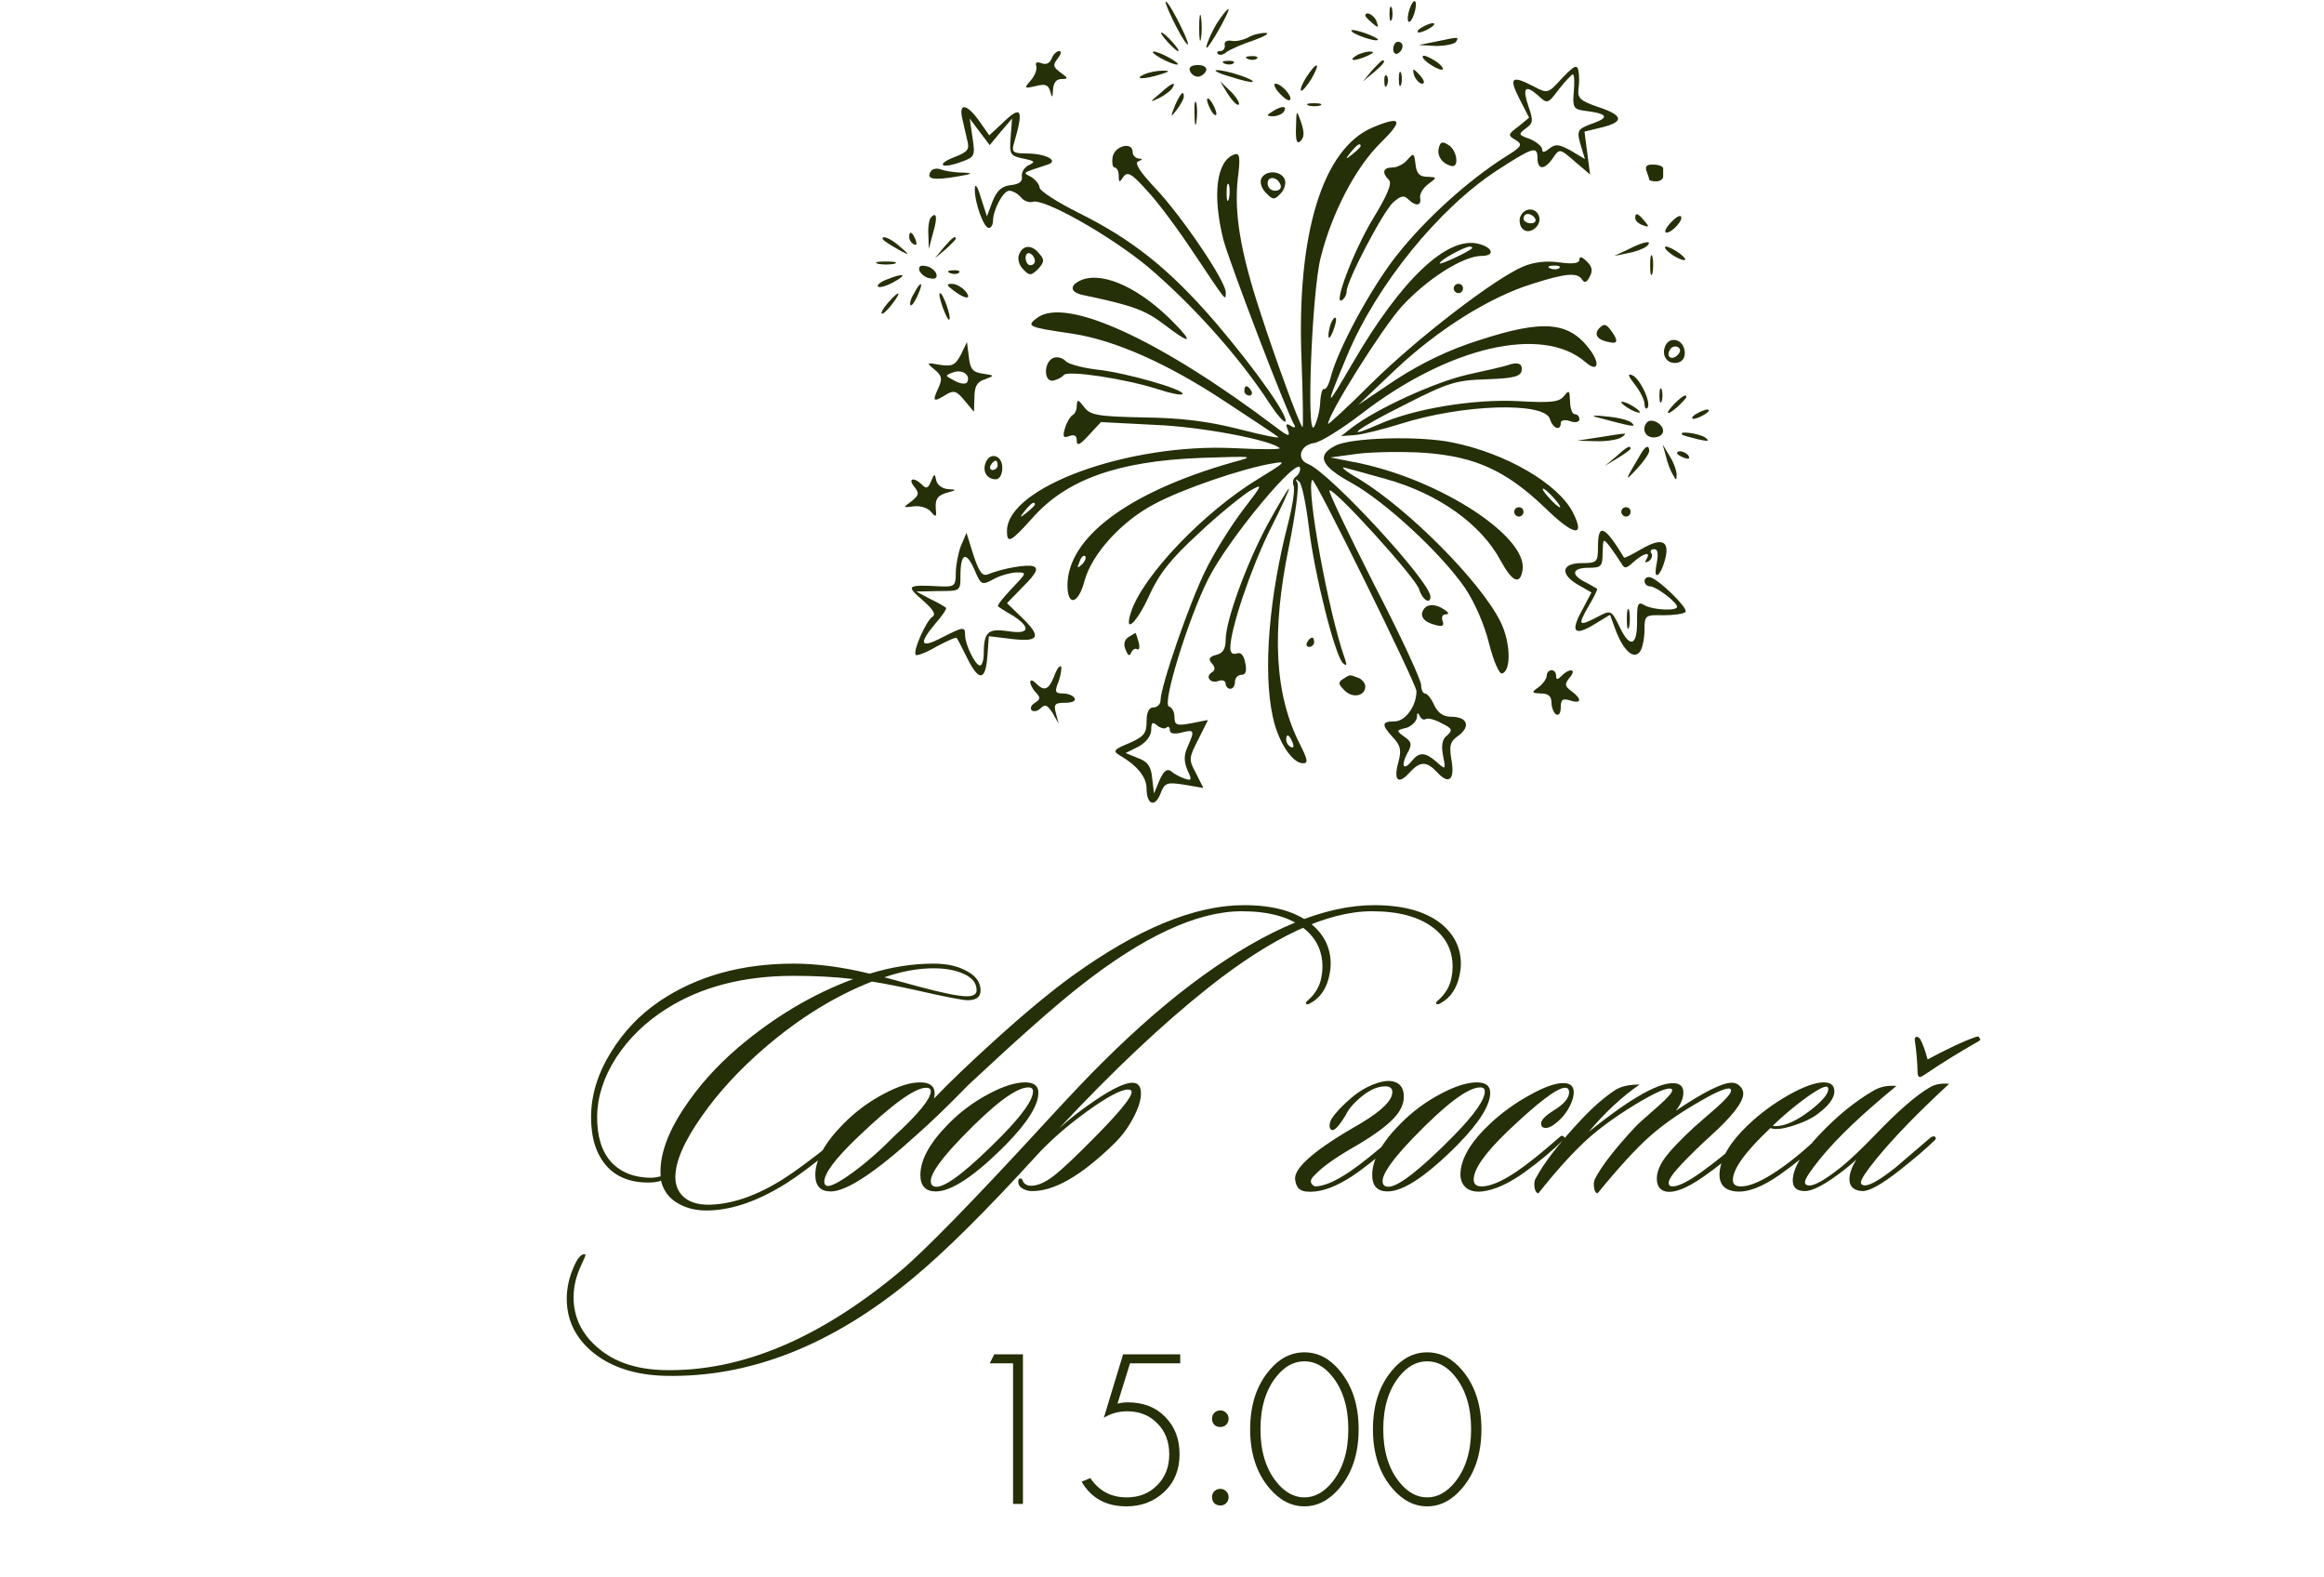 <?xml version="1.0" encoding="UTF-8"?> <svg xmlns="http://www.w3.org/2000/svg" width="317" height="215" viewBox="0 0 317 215" fill="none"><path d="M133.751 135.078C133.751 135.958 133.163 136.399 131.989 136.399C131.305 136.399 128.956 135.942 124.945 135.029C122.597 134.507 120.591 134.116 118.928 133.855C113.872 135.844 109.013 138.845 104.349 142.856C100.892 145.824 98.022 148.939 95.739 152.2C93.326 155.625 92.119 158.397 92.119 160.517C92.119 161.658 92.51 162.571 93.293 163.256C94.109 163.974 95.299 164.316 96.864 164.283C99.995 164.186 103.355 162.995 106.942 160.712C108.475 159.734 110.595 158.168 113.302 156.016C113.758 155.657 114.036 155.527 114.133 155.625C114.329 155.82 114.182 156.13 113.693 156.554C111.019 158.739 108.883 160.337 107.285 161.348C103.501 163.729 99.995 164.968 96.767 165.066C95.103 165.131 93.668 164.805 92.462 164.088C91.255 163.403 90.488 162.376 90.162 161.006C89.836 161.136 89.396 161.218 88.841 161.25C86.232 161.348 84.21 160.614 82.775 159.049C81.34 157.451 80.623 155.217 80.623 152.347C80.623 149.346 81.536 146.379 83.362 143.443C85.091 140.639 87.309 138.323 90.016 136.497C95.071 133.105 101.153 131.409 108.263 131.409C111.426 131.409 114.884 131.865 118.634 132.779C121.569 131.865 124.472 131.409 127.342 131.409C129.168 131.409 130.685 131.751 131.892 132.436C133.131 133.088 133.751 133.969 133.751 135.078ZM133.212 135.029C133.212 134.083 132.642 133.349 131.5 132.828C130.391 132.306 129.005 132.045 127.342 132.045C125.222 132.045 122.988 132.452 120.64 133.268C121.683 133.561 123.184 133.969 125.141 134.491C128.5 135.404 130.75 135.861 131.892 135.861C132.772 135.861 133.212 135.583 133.212 135.029ZM116.384 133.512C113.938 133.219 111.231 133.072 108.263 133.072C101.414 133.072 95.625 134.572 90.896 137.573C88.059 139.367 85.776 141.584 84.047 144.226C82.351 146.868 81.487 149.542 81.454 152.249C81.422 154.923 82.058 156.994 83.362 158.462C84.7 159.897 86.542 160.614 88.89 160.614C89.119 160.614 89.526 160.549 90.113 160.419C89.918 157.712 90.978 154.613 93.293 151.124C95.25 148.156 97.712 145.4 100.68 142.856C105.605 138.682 110.839 135.567 116.384 133.512ZM127.404 149.803C129.459 147.65 132.214 145.009 135.671 141.878C139.813 138.127 143.352 135.192 146.287 133.072C155.191 126.647 162.985 123.435 169.671 123.435C173.617 123.435 176.651 124.266 178.77 125.93C180.597 127.397 181.51 129.24 181.51 131.458C181.51 131.914 181.461 132.371 181.363 132.828C181.004 134.752 180.108 136.089 178.673 136.839C178.379 137.002 178.2 137.002 178.134 136.839C178.102 136.741 178.2 136.594 178.428 136.399C179.439 135.486 180.042 134.442 180.238 133.268C180.336 132.779 180.385 132.306 180.385 131.849C180.385 129.631 179.504 127.854 177.743 126.517C175.786 125.017 172.998 124.266 169.378 124.266C163.279 124.266 155.859 127.723 147.119 134.638C143.694 137.345 138.705 141.764 132.149 147.895C129.312 150.798 126.964 153.064 125.105 154.695C119.397 159.881 115.467 162.473 113.315 162.473C111.912 162.473 111.211 161.723 111.211 160.223C111.211 158.168 112.483 155.853 115.027 153.276C116.658 151.613 118.5 150.243 120.555 149.167C122.512 148.123 124.159 147.602 125.496 147.602C127.094 147.602 127.73 148.335 127.404 149.803ZM126.328 148.335C124.795 148.335 121.664 150.602 116.935 155.135C113.934 158.005 112.434 160.011 112.434 161.153C112.434 161.413 112.532 161.593 112.728 161.691C113.184 161.886 114.342 161.316 116.201 159.978C118.093 158.609 120.049 156.896 122.072 154.842C125.3 151.874 126.931 149.868 126.964 148.825C126.964 148.498 126.752 148.335 126.328 148.335ZM141.638 149.02C141.638 150.716 140.171 153.064 137.235 156.065C132.996 160.337 129.799 162.473 127.647 162.473C126.245 162.473 125.543 161.723 125.543 160.223C125.543 158.168 126.815 155.853 129.359 153.276C130.99 151.613 132.833 150.243 134.887 149.167C136.844 148.123 138.491 147.602 139.828 147.602C141.035 147.602 141.638 148.074 141.638 149.02ZM140.268 148.286C138.605 148.286 135.572 150.569 131.169 155.135C128.364 158.038 126.962 160.011 126.962 161.055C126.962 161.577 127.223 161.837 127.745 161.837C129.115 161.837 132.099 159.506 136.697 154.842C139.502 151.972 140.904 149.966 140.904 148.825C140.904 148.466 140.692 148.286 140.268 148.286ZM199.12 132.828C198.761 134.752 197.864 136.089 196.429 136.839C196.136 137.002 195.956 137.002 195.891 136.839C195.859 136.741 195.956 136.594 196.185 136.399C197.196 135.486 197.799 134.442 197.995 133.268C198.093 132.779 198.141 132.306 198.141 131.849C198.141 129.631 197.261 127.854 195.5 126.517C193.543 125.017 190.754 124.266 187.134 124.266C181.036 124.266 173.616 127.723 164.875 134.638C158.581 139.627 151.765 146.052 144.427 153.912C145.764 152.673 147.395 151.401 149.319 150.096C151.732 148.466 153.444 147.65 154.455 147.65C155.238 147.65 155.629 148.14 155.629 149.118C155.629 150.031 155.271 151.156 154.553 152.494C153.868 153.798 153.004 154.956 151.96 155.967C147.492 160.337 143.742 162.49 140.709 162.424C140.22 162.424 139.763 162.278 139.339 161.984C139.078 161.821 138.931 161.577 138.899 161.25C138.866 160.924 138.948 160.745 139.143 160.712C139.339 160.68 139.469 160.81 139.535 161.104C139.73 161.462 140.04 161.658 140.464 161.691C141.377 161.756 142.437 161.332 143.644 160.419C144.883 159.473 146.922 157.549 149.759 154.646C152.825 151.515 154.358 149.607 154.358 148.922C154.358 148.694 154.194 148.58 153.868 148.58C152.89 148.58 150.998 149.591 148.194 151.613C145.421 153.635 143.122 155.657 141.296 157.679C134.447 165.18 128.854 170.725 124.516 174.312C113.525 183.444 102.273 187.879 90.761 187.619C86.651 187.521 83.341 186.444 80.83 184.39C78.482 182.433 77.308 180.003 77.308 177.101C77.308 175.633 77.634 174.165 78.286 172.698C78.775 171.589 79.248 171.034 79.705 171.034C79.77 171.034 79.819 171.051 79.852 171.083C79.884 171.181 79.721 171.605 79.362 172.355C78.612 173.888 78.237 175.405 78.237 176.905C78.237 179.645 79.362 181.96 81.613 183.852C83.83 185.743 86.798 186.738 90.516 186.836C100.953 187.097 111.683 182.629 122.706 173.432C126.098 170.594 132.784 163.745 142.763 152.885C146.123 149.232 148.699 146.525 150.493 144.764C155.189 140.1 159.706 136.203 164.044 133.072C172.947 126.647 180.742 123.435 187.428 123.435C191.374 123.435 194.407 124.266 196.527 125.93C198.353 127.397 199.267 129.24 199.267 131.458C199.267 131.914 199.218 132.371 199.12 132.828ZM185.714 153.13C188.519 151.434 189.921 150.031 189.921 148.922C189.921 148.401 189.595 148.14 188.943 148.14C187.704 148.14 186.366 148.841 184.931 150.243C184.279 150.863 183.806 151.499 183.513 152.151C182.665 153.521 182.061 154.173 181.703 154.108C181.474 154.043 181.36 153.847 181.36 153.521C181.36 153.195 181.458 152.869 181.654 152.543C182.241 151.662 183.154 150.7 184.393 149.656C185.274 148.906 186.236 148.319 187.28 147.895C188.356 147.471 189.236 147.324 189.921 147.455C190.965 147.65 191.487 148.352 191.487 149.558C191.487 150.667 190.916 151.76 189.775 152.836C188.666 153.912 186.888 155.152 184.442 156.554C182.029 157.956 180.349 159.163 179.403 160.174C178.621 160.859 178.604 161.397 179.354 161.789C180.529 161.789 182.11 161.12 184.1 159.783C185.6 158.772 187.557 157.206 189.97 155.086C190.199 154.858 190.394 154.825 190.557 154.989C190.753 155.119 190.72 155.282 190.459 155.478C189.09 156.848 187.377 158.283 185.323 159.783C183.105 161.381 181.148 162.278 179.452 162.473C178.506 162.571 177.838 162.506 177.447 162.278C177.023 162.082 176.762 161.609 176.664 160.859C176.436 159.261 179.452 156.684 185.714 153.13ZM203.267 149.02C203.267 150.716 201.799 153.064 198.864 156.065C194.624 160.337 191.428 162.473 189.275 162.473C187.873 162.473 187.172 161.723 187.172 160.223C187.172 158.168 188.444 155.853 190.988 153.276C192.618 151.613 194.461 150.243 196.516 149.167C198.472 148.123 200.119 147.602 201.457 147.602C202.663 147.602 203.267 148.074 203.267 149.02ZM201.897 148.286C200.234 148.286 197.201 150.569 192.798 155.135C189.993 158.038 188.591 160.011 188.591 161.055C188.591 161.577 188.851 161.837 189.373 161.837C190.743 161.837 193.727 159.506 198.326 154.842C201.13 151.972 202.533 149.966 202.533 148.825C202.533 148.466 202.321 148.286 201.897 148.286ZM214.225 150.635C213.768 151.613 213.116 152.445 212.268 153.13C211.714 153.586 211.241 153.814 210.849 153.814C210.425 153.814 210.213 153.619 210.213 153.227C210.213 152.738 210.768 152.151 211.877 151.466C213.312 150.586 214.029 149.754 214.029 148.971C214.029 148.547 213.85 148.335 213.491 148.335C212.415 148.335 209.806 150.308 205.664 154.255C202.565 157.223 201.016 159.424 201.016 160.859C201.016 161.479 201.375 161.789 202.093 161.789C203.267 161.789 204.848 161.12 206.838 159.783C208.338 158.772 210.295 157.206 212.708 155.086C212.937 154.858 213.132 154.825 213.295 154.989C213.491 155.119 213.458 155.282 213.198 155.478C211.828 156.848 210.116 158.283 208.061 159.783C205.843 161.381 203.886 162.278 202.19 162.473C201.245 162.571 200.511 162.408 199.989 161.984C199.467 161.528 199.206 160.908 199.206 160.125C199.239 158.005 200.625 155.673 203.365 153.13C204.995 151.629 206.773 150.357 208.697 149.314C210.621 148.238 212.138 147.699 213.246 147.699C214.192 147.699 214.665 148.123 214.665 148.971C214.665 149.428 214.518 149.982 214.225 150.635ZM238.129 155.331C238.26 155.461 238.145 155.706 237.787 156.065C235.96 157.761 234.15 159.228 232.356 160.468C230.073 162.066 228.345 162.734 227.171 162.473C226.388 162.278 225.997 161.691 225.997 160.712C225.997 159.897 226.323 159.016 226.975 158.071C227.758 156.962 229.16 155.478 231.182 153.619C232.193 152.738 233.204 151.858 234.215 150.977C235.487 149.836 236.123 149.085 236.123 148.727C236.123 148.531 236.025 148.433 235.83 148.433C235.145 148.433 233.628 149.134 231.28 150.537C228.834 151.972 226.779 153.423 225.116 154.891C223.225 156.554 220.827 159.163 217.925 162.718C217.664 162.718 217.501 162.457 217.436 161.935C217.37 161.479 217.403 161.104 217.534 160.81C218.447 159.016 220.306 156.619 223.11 153.619C223.306 153.39 224.301 152.494 226.095 150.928C227.432 149.754 228.1 149.004 228.1 148.678C228.1 148.58 228.051 148.515 227.954 148.482C227.399 148.254 225.703 149.004 222.866 150.732C220.061 152.461 217.794 154.141 216.066 155.771C214.109 157.63 212.038 159.946 209.853 162.718C209.592 162.718 209.413 162.457 209.315 161.935C209.25 161.446 209.282 161.071 209.413 160.81C210.554 158.625 212.658 155.902 215.723 152.64C217.322 150.944 218.838 149.624 220.273 148.678C221.056 148.156 222.181 147.895 223.649 147.895C221.235 149.558 218.92 151.711 216.702 154.353C222.605 149.591 226.584 147.39 228.638 147.748C229.291 147.879 229.617 148.286 229.617 148.971C229.617 149.754 229.274 150.586 228.59 151.466C232.373 148.922 234.917 147.65 236.221 147.65C236.645 147.65 237.004 147.797 237.297 148.091C237.624 148.384 237.787 148.727 237.787 149.118C237.787 150.292 236.286 152.233 233.286 154.94C231.884 156.212 230.579 157.483 229.372 158.755C228.198 159.995 227.611 160.843 227.611 161.299C227.611 161.625 227.791 161.789 228.149 161.789C228.965 161.789 230.318 161.104 232.21 159.734C234.101 158.364 235.813 156.978 237.346 155.576C237.705 155.249 237.966 155.168 238.129 155.331ZM250.214 148.825C250.214 149.803 249.366 150.896 247.67 152.102C247.017 152.559 246.121 152.983 244.979 153.374C243.87 153.766 242.973 153.961 242.288 153.961C241.93 153.961 241.669 153.912 241.506 153.814C238.081 157.043 236.369 159.408 236.369 160.908C236.369 161.495 236.728 161.789 237.445 161.789C238.522 161.789 239.94 161.234 241.701 160.125C243.626 158.919 245.697 157.272 247.914 155.184C248.24 154.891 248.469 154.825 248.599 154.989C248.73 155.152 248.648 155.38 248.355 155.673C246.463 157.402 244.588 158.919 242.729 160.223C240.348 161.886 238.359 162.636 236.76 162.473C235.162 162.31 234.429 161.43 234.559 159.832C234.755 157.842 236.027 155.722 238.375 153.472C240.005 151.907 241.848 150.537 243.903 149.363C245.99 148.189 247.604 147.602 248.746 147.602C249.724 147.602 250.214 148.009 250.214 148.825ZM249.284 148.238C248.991 148.009 247.963 148.531 246.202 149.803C244.571 151.01 243.104 152.249 241.799 153.521C241.897 153.554 242.028 153.57 242.191 153.57C243.528 153.57 245.175 152.803 247.132 151.271C248.632 150.064 249.382 149.151 249.382 148.531C249.382 148.401 249.349 148.303 249.284 148.238ZM265.869 147.797C261.661 151.678 258.367 155.07 255.987 157.973C254.552 159.734 253.834 160.826 253.834 161.25C253.834 161.413 253.916 161.528 254.079 161.593C254.698 161.886 256.199 161.087 258.579 159.196C258.645 159.13 260.226 157.777 263.325 155.135C263.618 154.94 263.83 154.907 263.961 155.037C264.124 155.201 264.075 155.38 263.814 155.576C262.672 156.684 261.107 158.022 259.118 159.587C256.672 161.511 254.976 162.457 254.03 162.424C252.856 162.359 252.269 161.821 252.269 160.81C252.269 160.06 252.578 159.163 253.198 158.119C252.774 158.543 252.203 159.033 251.486 159.587C249.04 161.479 247.279 162.424 246.202 162.424C245.094 162.424 244.539 161.952 244.539 161.006C244.539 159.375 245.762 157.272 248.208 154.695C250.654 152.119 253.133 150.113 255.644 148.678C256.492 148.189 257.503 147.993 258.677 148.091C254.013 151.907 250.556 155.201 248.306 157.973C246.904 159.701 246.202 160.777 246.202 161.201C246.202 161.397 246.284 161.528 246.447 161.593C247.132 161.919 248.697 161.104 251.143 159.147C252.285 158.234 253.834 156.766 255.791 154.744C258.889 151.515 261.368 149.363 263.227 148.286C263.912 147.862 264.792 147.699 265.869 147.797ZM261.172 141.78C261.172 141.519 261.27 141.389 261.466 141.389C261.596 141.389 261.743 141.486 261.906 141.682C262.232 142.237 262.575 143.166 262.933 144.471C265.738 142.97 267.858 141.976 269.293 141.486C269.75 141.291 269.978 141.307 269.978 141.535C270.206 141.698 270.157 141.862 269.831 142.025C267.189 143.525 264.792 145.009 262.64 146.476C262.248 146.737 262.004 146.868 261.906 146.868C261.678 146.868 261.564 146.656 261.564 146.232C261.531 144.764 261.4 143.28 261.172 141.78Z" fill="#252F08"></path><path d="M159 0.3C159 0.618 159.698 2.205 160.523 3.792C161.349 5.379 162.047 6.331 162.047 6.013C162.047 5.633 161.349 4.109 160.523 2.522C159.698 0.935 159 -0.081 159 0.3Z" fill="#252F08"></path><path d="M192.261 1.253C192.007 2.015 191.944 2.776 192.134 2.967C192.325 3.094 192.642 2.649 192.896 1.888C193.15 1.126 193.213 0.364 193.023 0.174C192.832 0.047 192.515 0.491 192.261 1.253Z" fill="#252F08"></path><path d="M189.531 1.89C189.531 2.779 189.658 3.096 189.849 2.652C189.976 2.271 189.976 1.51 189.849 1.065C189.658 0.684 189.531 1.002 189.531 1.89Z" fill="#252F08"></path><path d="M163.57 3.792C163.57 5.379 163.697 6.014 163.824 5.189C163.951 4.427 163.951 3.157 163.824 2.332C163.697 1.57 163.57 2.205 163.57 3.792Z" fill="#252F08"></path><path d="M165.923 3.285C164.908 4.999 164.083 7.284 164.844 6.269C165.797 5.063 167.828 1.254 167.574 1.254C167.32 1.254 166.622 2.206 165.923 3.285Z" fill="#252F08"></path><path d="M186.234 2.143C186.234 2.27 186.679 2.714 187.187 3.159C188.012 3.857 188.075 3.793 187.758 2.905C187.44 2.016 186.234 1.445 186.234 2.143Z" fill="#252F08"></path><path d="M193.85 3.791C193.342 4.108 193.215 4.426 193.532 4.426C193.913 4.426 194.612 4.108 195.119 3.791C195.627 3.474 195.818 3.156 195.437 3.156C195.119 3.156 194.358 3.474 193.85 3.791Z" fill="#252F08"></path><path d="M184.328 4.172C184.328 4.616 187.629 5.759 187.946 5.441C188.073 5.314 187.312 4.933 186.296 4.552C185.217 4.172 184.328 3.981 184.328 4.172Z" fill="#252F08"></path><path d="M159.249 5.699C159.884 6.397 160.519 6.969 160.709 6.969C160.9 6.969 160.519 6.397 159.884 5.699C159.249 5.001 158.615 4.43 158.424 4.43C158.234 4.43 158.615 5.001 159.249 5.699Z" fill="#252F08"></path><path d="M170.237 5.123C169.602 5.44 168.587 5.694 168.015 5.567C167.38 5.44 166.936 5.694 167.063 6.138C167.127 6.583 166.873 6.964 166.428 6.964C166.047 6.964 165.92 7.154 166.111 7.344C166.365 7.598 166.873 7.471 167.317 7.091C167.761 6.773 169.412 6.011 170.999 5.504C172.586 4.932 173.284 4.488 172.586 4.488C171.887 4.488 170.808 4.742 170.237 5.123Z" fill="#252F08"></path><path d="M195.745 5.694L193.523 6.139L195.872 6.266C197.142 6.266 198.411 6.012 198.602 5.694C199.046 4.996 199.046 4.996 195.745 5.694Z" fill="#252F08"></path><path d="M190.039 6.713C190.039 7.221 190.356 7.475 190.674 7.284C191.055 7.094 191.309 6.65 191.309 6.269C191.309 5.951 191.055 5.697 190.674 5.697C190.356 5.697 190.039 6.142 190.039 6.713Z" fill="#252F08"></path><path d="M143.45 7.985C143.196 8.619 142.688 8.873 142.053 8.619C141.419 8.365 141.165 8.556 141.355 9C141.482 9.445 141.165 10.333 140.593 10.968C139.641 12.047 139.705 12.111 141.292 11.73C142.561 11.412 143.006 11.539 143.26 12.492C143.513 13.444 143.577 13.38 143.64 12.174C143.704 11.285 144.085 10.778 144.783 10.778C145.735 10.778 145.735 10.651 144.656 9.889C143.64 9.127 143.577 8.873 144.275 7.985C144.72 7.413 144.846 6.969 144.466 6.969C144.148 6.969 143.64 7.413 143.45 7.985Z" fill="#252F08"></path><path d="M158.305 7.92C159.194 8.428 160.209 8.809 160.527 8.809C160.908 8.809 160.463 8.428 159.574 7.92C158.686 7.412 157.734 7.031 157.353 7.031C157.035 7.031 157.416 7.412 158.305 7.92Z" fill="#252F08"></path><path d="M184.962 7.601C183.819 8.362 184.835 8.362 186.549 7.601C187.374 7.22 187.501 7.029 186.866 7.029C186.358 7.029 185.47 7.283 184.962 7.601Z" fill="#252F08"></path><path d="M170.24 8.045C170.684 8.236 171.256 8.172 171.446 7.982C171.7 7.791 171.319 7.601 170.621 7.664C169.923 7.664 169.732 7.855 170.24 8.045Z" fill="#252F08"></path><path d="M194.734 8.552C195.432 9.06 196.321 9.504 196.638 9.504C197.019 9.504 196.765 9.06 196.13 8.552C195.432 8.044 194.543 7.6 194.226 7.6C193.845 7.6 194.099 8.044 194.734 8.552Z" fill="#252F08"></path><path d="M167.06 8.682C167.505 8.872 168.076 8.809 168.266 8.618C168.52 8.428 168.139 8.238 167.441 8.301C166.743 8.301 166.553 8.491 167.06 8.682Z" fill="#252F08"></path><path d="M187.12 9.634L185.914 11.094L187.374 9.888C188.707 8.745 189.088 8.237 188.58 8.237C188.453 8.237 187.818 8.872 187.12 9.634Z" fill="#252F08"></path><path d="M162.302 9.632C162.429 10.076 162.936 10.457 163.381 10.457C163.825 10.457 164.333 10.076 164.523 9.632C164.65 9.187 164.206 8.87 163.381 8.87C162.555 8.87 162.111 9.187 162.302 9.632Z" fill="#252F08"></path><path d="M178.233 10.456C177.662 11.345 177.281 12.233 177.471 12.36C177.598 12.487 178.233 11.789 178.868 10.773C180.201 8.488 179.693 8.234 178.233 10.456Z" fill="#252F08"></path><path d="M213.081 10.648C211.177 12.742 211.113 12.806 209.209 11.79C206.162 10.203 205.781 10.584 207.241 13.441L208.574 16.043L207.114 17.25C205.654 18.329 205.654 18.456 206.733 19.09C207.749 19.725 207.622 19.979 205.146 21.503C200.195 24.676 194.482 29.818 190.61 34.706C187.055 39.15 182.421 47.719 181.469 51.591C181.215 52.543 180.834 53.178 180.58 53.051C180.39 52.924 180.136 53.749 180.072 54.956C180.009 56.098 179.628 57.558 179.247 58.193C178.168 59.97 178.93 39.975 180.136 35.15C181.659 29.056 184.897 22.836 188.325 19.471C191.499 16.361 191.181 15.726 187.246 17.376C180.453 20.233 176.835 31.786 177.533 49.052C177.724 54.257 177.787 58.383 177.66 58.257C177.216 57.812 173.979 48.989 171.884 42.514C169.154 34.198 168.329 28.993 168.837 24.359C169.218 21.439 169.091 20.804 168.392 21.058C165.917 21.883 165.345 26.581 166.869 32.675C167.694 35.785 175.439 56.098 176.581 58.002C176.772 58.32 176.518 58.383 176.073 58.066C175.439 57.685 175.312 57.812 175.692 58.701C176.01 59.59 175.692 59.526 174.042 58.257C158.236 46.322 145.413 40.419 141.478 43.339C139.954 44.482 140.145 44.609 146.239 45.497C152.079 46.386 159.252 49.56 167.123 54.765C170.805 57.177 174.042 59.336 174.359 59.59C174.613 59.843 172.201 59.336 168.964 58.51C164.711 57.431 161.092 56.987 155.951 56.923C149.666 56.796 148.714 56.606 147.889 55.527C147.064 54.448 146.937 54.384 146.873 55.336C146.873 55.908 146.619 56.479 146.302 56.606C146.048 56.733 145.54 57.495 145.286 58.32C144.905 59.59 145.032 59.78 145.858 59.462C146.556 59.209 146.873 59.399 146.873 60.097C146.873 60.859 147.318 60.669 148.524 59.336L150.174 57.558L157.538 57.939C163.949 58.193 173.471 60.034 174.55 61.113C174.74 61.303 171.947 61.303 168.329 61.113C153.919 60.415 137.352 66.445 137.352 72.412C137.352 74.189 137.859 73.936 140.716 70.762C145.35 65.43 152.396 62.89 163.695 62.446C171.249 62.192 171.312 62.192 168.012 63.081C153.856 67.143 145.667 73.301 145.604 79.776C145.604 82.823 147.127 82.378 147.952 79.141C148.968 75.522 152.967 71.079 157.474 68.73C161.219 66.699 169.599 63.843 173.534 63.208C175.565 62.827 175.375 63.017 171.63 65.302C164.203 69.809 155.76 78.633 154.237 83.584C153.285 86.631 155.125 84.854 156.776 81.172C158.109 78.252 159.696 76.221 163.441 72.793C166.107 70.254 169.281 67.715 170.36 67.016C172.328 65.874 172.328 65.937 169.535 69.556C167.948 71.65 165.663 75.269 164.457 77.744C162.299 82.061 158.299 93.614 158.299 95.518C158.299 96.026 157.855 96.47 157.347 96.47C156.712 96.47 156.395 97.105 156.395 98.438C156.395 100.025 156.014 100.47 153.983 101.358C151.825 102.247 151.761 102.437 152.84 103.072C155.125 104.405 156.395 105.992 156.395 107.516C156.395 109.737 157.538 110.182 158.299 108.214C158.871 106.754 159.125 106.627 161.537 107.008L164.139 107.452L163.124 105.421C162.108 103.58 162.172 103.326 163.441 100.85L164.774 98.184L162.489 98.629C160.521 99.01 160.204 98.883 160.204 97.803C160.204 97.105 159.886 96.47 159.442 96.343C158.49 96.026 162.045 84.473 164.774 79.014C167.567 73.428 177.343 61.748 177.343 63.906C177.343 64.35 177.089 64.795 176.708 65.049C176.391 65.239 176.264 65.81 176.454 66.255C176.645 66.699 176.327 68.921 175.756 71.142C173.09 81.363 172.265 91.519 173.598 97.677C174.296 101.104 176.264 104.088 177.724 104.088C178.485 104.088 178.359 103.58 177.343 101.549C173.852 94.757 173.407 86.187 175.819 74.507C176.708 70.127 177.216 66.255 176.962 65.81C176.645 65.302 176.708 65.239 177.216 65.683C177.597 66.001 178.168 68.857 178.549 72.031C179.311 78.379 182.104 89.424 183.183 90.44C183.691 90.884 183.754 90.694 183.437 89.805C181.215 83.584 178.105 66.572 178.993 65.43C179.311 65.049 193.212 93.296 193.212 94.249C193.212 96.28 191.689 98.375 190.229 98.375C188.452 98.375 188.388 98.819 190.039 100.596C191.054 101.676 191.181 102.31 190.737 103.961C190.039 106.436 190.737 107.071 192.26 105.357C193.72 103.77 194.609 103.77 196.069 105.357C197.656 107.071 198.481 106.31 197.973 103.58C197.656 101.676 197.783 101.104 198.989 100.279C200.639 99.01 200.132 97.74 197.91 97.74C196.894 97.74 196.132 97.232 195.625 96.153C195.244 95.264 194.672 94.566 194.355 94.566C194.101 94.566 193.847 94.058 193.847 93.423C193.847 92.725 190.991 86.568 187.436 79.712C183.945 72.793 181.152 67.016 181.342 66.889C181.85 66.382 193.276 78.95 193.593 80.41C193.974 81.743 195.117 82.505 195.117 81.363C195.117 79.331 181.342 64.414 178.422 63.271C176.772 62.636 177.343 60.669 179.247 60.415C180.136 60.288 182.992 58.51 185.722 56.416C197.592 47.275 210.352 44.291 216.255 49.37C217.906 50.83 218.35 49.687 216.89 47.719C214.033 43.847 210.542 43.529 201.782 46.386C197.719 47.656 194.038 49.433 190.483 51.718L185.278 55.209L190.292 50.449C196.132 44.926 203.242 40.483 209.019 38.705C213.589 37.245 215.176 37.118 215.811 38.134C216.128 38.642 216.446 38.515 216.826 37.753C217.271 36.991 217.207 36.356 216.446 35.658C215.811 35.023 215.43 34.896 215.43 35.404C215.43 35.912 214.605 36.039 212.7 35.785C210.986 35.531 209.209 35.722 207.749 36.356C203.94 37.943 193.276 46.132 187.055 52.289C183.818 55.527 181.152 57.939 181.152 57.812C181.152 56.479 188.452 44.862 191.181 41.816C194.609 38.07 199.56 34.896 202.099 34.896C203.94 34.896 203.686 33.754 201.655 33.246C197.402 32.167 191.118 38.134 184.516 49.496C180.707 56.035 180.644 55.908 183.754 48.481C187.753 38.896 196.196 28.485 204.131 23.28C209.019 20.106 209.717 19.852 209.717 21.503C209.717 23.216 210.669 23.216 211.812 21.566C212.7 20.233 212.764 20.233 214.795 22.01L216.89 23.788L216.509 20.868L216.128 17.948L218.477 17.376C221.587 16.615 221.46 15.726 217.969 14.583C215.557 13.758 215.176 13.377 215.303 12.171C215.43 11.409 215.43 10.267 215.303 9.632C215.112 8.743 214.732 8.934 213.081 10.648ZM214.668 12.489C214.478 14.647 214.668 14.901 216.065 15.091C219.239 15.472 219.619 15.98 217.334 16.805C215.049 17.63 214.986 17.757 215.747 20.233L216.192 21.693L214.287 20.55C212.637 19.662 212.192 19.598 211.367 20.233C210.669 20.804 210.352 20.868 210.352 20.36C210.352 19.979 209.59 19.344 208.701 18.963C207.114 18.392 207.051 18.329 208.13 17.503C209.146 16.805 209.146 16.424 208.511 14.583C207.622 11.981 208.003 11.473 209.78 12.996C211.05 14.203 211.113 14.203 212.637 12.171C213.526 11.029 214.414 10.14 214.541 10.14C214.732 10.14 214.795 11.219 214.668 12.489ZM185.595 19.916C185.595 20.043 185.087 20.55 184.516 20.995C183.5 21.82 183.437 21.756 184.262 20.741C185.087 19.725 185.595 19.408 185.595 19.916ZM167.631 27.089C167.44 27.723 167.313 27.343 167.313 26.327C167.313 25.248 167.44 24.803 167.631 25.184C167.758 25.629 167.758 26.517 167.631 27.089ZM200.766 33.881C200.132 34.452 196.386 36.166 196.386 35.912C196.386 35.468 199.687 33.69 200.449 33.627C200.766 33.627 200.893 33.754 200.766 33.881ZM212.7 36.547C212.51 36.737 211.939 36.801 211.494 36.61C210.986 36.42 211.177 36.23 211.875 36.23C212.573 36.166 212.954 36.356 212.7 36.547ZM141.16 68.794C141.16 68.921 140.652 69.429 140.081 69.873C139.065 70.698 139.002 70.635 139.827 69.619C140.652 68.603 141.16 68.286 141.16 68.794ZM147.572 76.983C146.937 77.554 146.873 77.49 147.254 76.602C147.445 75.967 147.825 75.65 148.016 75.84C148.206 76.03 148.016 76.538 147.572 76.983ZM194.482 98.057C194.736 97.867 195.752 98.121 196.64 98.629C198.1 99.327 198.164 99.581 197.402 100.279C196.704 100.787 196.577 101.676 196.831 103.009C197.212 104.976 197.212 105.04 195.942 103.897C194.419 102.564 193.593 102.501 192.578 103.77C191.435 105.167 191.054 104.469 191.943 102.755C192.641 101.549 192.578 101.168 191.562 100.47C190.419 99.644 190.419 99.581 191.816 99.263C192.578 99.01 193.212 98.375 193.276 97.803C193.276 97.169 193.403 97.105 193.657 97.613C193.784 97.994 194.165 98.248 194.482 98.057ZM159.125 99.2C159.379 99.01 159.569 99.136 159.569 99.581C159.569 100.025 160.14 100.152 161.156 99.898C162.933 99.454 162.997 99.581 161.981 101.866C161.473 103.009 161.473 103.834 161.981 105.04C162.616 106.373 162.552 106.5 161.6 106.183C161.029 105.992 160.14 105.548 159.759 105.167C159.188 104.786 158.744 105.103 158.172 106.373L157.411 108.214L157.157 106.119C157.03 104.532 156.522 103.834 155.252 103.39L153.539 102.691L155.316 101.803C156.332 101.231 157.03 100.343 157.03 99.517C157.03 98.502 157.22 98.375 157.855 98.946C158.363 99.327 158.934 99.454 159.125 99.2ZM176.327 101.295C176.518 101.803 176.454 102.056 176.073 101.866C175.692 101.676 175.439 101.231 175.439 100.85C175.439 99.962 175.883 100.152 176.327 101.295Z" fill="#252F08"></path><path d="M156.077 10.14C154.49 10.839 156.14 10.839 158.299 10.14C159.568 9.759 159.632 9.633 158.616 9.633C157.918 9.633 156.775 9.823 156.077 10.14Z" fill="#252F08"></path><path d="M167.819 10.457C169.342 10.965 170.739 11.283 170.866 11.156C171.183 10.838 167.121 9.505 165.978 9.569C165.407 9.569 166.232 10.013 167.819 10.457Z" fill="#252F08"></path><path d="M190.805 10.777C190.805 11.666 190.932 11.983 191.122 11.539C191.249 11.158 191.249 10.396 191.122 9.952C190.932 9.571 190.805 9.888 190.805 10.777Z" fill="#252F08"></path><path d="M192.959 10.458C193.213 10.966 193.657 11.41 193.974 11.41C194.355 11.41 194.292 11.029 193.847 10.458C193.403 9.95 192.959 9.506 192.832 9.506C192.705 9.506 192.768 9.95 192.959 10.458Z" fill="#252F08"></path><path d="M188.833 11.156C188.833 11.855 189.023 12.045 189.214 11.537C189.404 11.093 189.341 10.522 189.15 10.331C188.96 10.077 188.769 10.458 188.833 11.156Z" fill="#252F08"></path><path d="M158.236 12.741C156.776 13.947 156.776 14.01 158.109 13.375C158.871 12.994 159.696 12.36 159.887 12.042C160.522 11.027 159.823 11.28 158.236 12.741Z" fill="#252F08"></path><path d="M167.509 12.867C168.144 13.819 168.778 14.454 168.969 14.263C169.159 14.073 168.651 13.247 167.89 12.486L166.43 11.089L167.509 12.867Z" fill="#252F08"></path><path d="M174.487 12.679C175.122 13.378 175.756 13.822 175.947 13.632C176.391 13.251 174.804 11.41 173.979 11.41C173.662 11.41 173.852 11.981 174.487 12.679Z" fill="#252F08"></path><path d="M160.269 14.392C159.634 16.042 159.634 16.106 160.523 14.963C161.03 14.265 161.475 13.503 161.475 13.186C161.475 12.233 161.03 12.678 160.269 14.392Z" fill="#252F08"></path><path d="M162.938 15.539C162.938 16.936 163.065 17.443 163.192 16.618C163.319 15.856 163.319 14.714 163.192 14.079C163.002 13.508 162.875 14.143 162.938 15.539Z" fill="#252F08"></path><path d="M164.648 13.63C164.648 13.947 164.966 14.709 165.283 15.217C165.601 15.724 165.918 15.851 165.918 15.534C165.918 15.153 165.601 14.455 165.283 13.947C164.966 13.439 164.648 13.249 164.648 13.63Z" fill="#252F08"></path><path d="M178.488 14.393C178.869 14.52 179.631 14.52 180.075 14.393C180.456 14.203 180.139 14.076 179.25 14.076C178.362 14.076 178.044 14.203 178.488 14.393Z" fill="#252F08"></path><path d="M131.256 16.169C131.447 17.058 131.764 18.391 131.954 19.216C132.272 20.359 131.954 20.74 130.304 21.375C127.638 22.39 128.273 23.088 130.939 22.136C132.97 21.438 133.034 21.311 132.653 18.772L132.272 16.169L133.605 17.947L135.001 19.788L136.525 17.947L138.048 16.169L137.858 18.709C137.667 21.057 137.794 21.248 139.572 21.628C141.159 21.946 141.286 22.073 140.334 22.517C139.762 22.771 139.318 23.469 139.381 24.041C139.508 24.739 139.064 25.12 137.858 25.247C136.652 25.374 135.954 26.009 135.382 27.468L134.621 29.5L133.795 26.961C133.351 25.374 132.97 24.929 132.97 25.755C132.907 27.532 134.176 31.087 134.874 31.087C135.192 31.087 135.446 30.642 135.446 30.135C135.446 28.611 136.842 26.009 137.667 26.009C138.112 26.009 138.81 26.389 139.254 26.897C139.635 27.405 140.397 27.659 140.841 27.532C142.301 26.961 151.379 32.102 156.457 36.292C162.551 41.434 169.026 48.607 173.215 55.082C174.168 56.542 175.12 57.621 175.31 57.494C175.881 56.922 171.311 50.448 165.852 44.036C159.567 36.736 154.489 32.674 147.062 28.992C144.142 27.532 141.794 26.009 141.794 25.564C141.794 25.183 141.286 24.549 140.714 24.168C139.445 23.469 139.254 23.66 142.873 22.454C144.523 21.946 142.682 20.93 140.016 20.93C138.302 20.93 137.985 20.74 138.239 19.788C139.699 14.836 139.381 14.202 136.652 16.868L134.938 18.455L133.605 16.55C131.891 14.138 130.748 13.948 131.256 16.169Z" fill="#252F08"></path><path d="M173.541 15.217C172.716 15.725 172.716 15.852 173.668 15.852C174.24 15.852 174.938 15.534 175.128 15.217C175.636 14.392 174.811 14.392 173.541 15.217Z" fill="#252F08"></path><path d="M176.777 17.376C176.714 19.217 176.904 19.724 177.412 19.217C177.92 18.709 177.92 18.011 177.476 16.677C176.841 14.9 176.841 14.9 176.777 17.376Z" fill="#252F08"></path><path d="M196.263 20.17C195.946 21.249 196.771 22.391 198.041 22.645C199.056 22.836 198.739 20.487 197.596 19.789C196.771 19.218 196.454 19.344 196.263 20.17Z" fill="#252F08"></path><path d="M151.769 21.375C151.642 22.2 151.769 22.835 152.022 22.835C152.34 22.835 152.594 23.343 152.594 23.914C152.594 24.93 152.721 24.93 153.229 24.104C153.8 23.343 154.371 23.66 156.466 26.009C157.926 27.532 160.782 31.404 162.877 34.578C167.384 41.307 167.194 41.117 167.194 39.847C167.194 38.324 161.163 29.436 157.609 25.691C155.514 23.47 154.689 22.2 155.26 22.01C155.895 21.756 155.895 21.629 155.323 21.629C154.879 21.565 154.498 21.184 154.498 20.74C154.498 19.28 152.086 19.851 151.769 21.375Z" fill="#252F08"></path><path d="M192.001 21.758C191.556 22.33 190.604 22.837 189.969 22.837C188.636 22.837 188.446 23.536 189.462 24.551C189.906 24.996 189.271 26.583 187.24 29.884C184.574 34.327 181.781 41.754 183.05 40.929C183.431 40.675 183.685 40.167 183.685 39.723C183.685 38.326 188.636 28.868 190.033 27.598C191.048 26.71 191.493 26.583 192.064 27.154C193.08 28.17 193.905 28.106 193.715 27.027C193.588 26.519 194.095 25.631 194.794 25.123C196.063 24.171 196.063 24.171 194.667 24.107C193.651 24.107 193.207 23.663 193.08 22.393C192.889 20.87 192.826 20.806 192.001 21.758Z" fill="#252F08"></path><path d="M224.575 23.278C224.765 23.786 224.955 24.357 224.955 24.484C224.955 24.611 225.4 24.738 225.908 24.738C226.415 24.738 226.86 24.421 226.86 24.104C226.86 23.723 226.86 23.278 226.86 22.961C226.86 22.707 226.288 22.453 225.59 22.453C224.638 22.39 224.384 22.643 224.575 23.278Z" fill="#252F08"></path><path d="M126.938 23.406C126.304 24.421 127.319 24.612 130.366 24.104C132.715 23.723 132.905 23.596 131.191 23.532C130.112 23.532 128.779 23.279 128.271 23.088C127.764 22.898 127.129 23.025 126.938 23.406Z" fill="#252F08"></path><path d="M172.016 24.424C171.826 24.932 172.143 25.821 172.715 26.328C173.603 27.281 173.857 27.281 174.682 26.392C175.19 25.884 175.444 24.995 175.254 24.488C174.746 23.218 172.524 23.155 172.016 24.424ZM174.682 25.249C174.809 25.694 174.492 26.011 173.921 26.011C173.349 26.011 172.905 25.567 172.905 24.995C172.905 23.916 174.302 24.107 174.682 25.249Z" fill="#252F08"></path><path d="M207.369 29.563C207.178 30.071 207.305 30.833 207.686 31.213C208.638 32.166 210.416 30.706 209.908 29.436C209.464 28.23 207.877 28.294 207.369 29.563ZM209.4 29.817C209.59 30.134 209.337 30.452 208.829 30.452C208.257 30.452 207.813 30.134 207.813 29.817C207.813 29.436 208.067 29.182 208.384 29.182C208.765 29.182 209.21 29.436 209.4 29.817Z" fill="#252F08"></path><path d="M127.01 29.629C126.756 29.819 126.566 30.898 126.629 31.977L126.693 33.945L127.264 31.787C127.899 29.692 127.772 28.804 127.01 29.629Z" fill="#252F08"></path><path d="M223.047 29.754C223.047 30.071 223.491 30.515 224.063 30.706C224.951 31.023 225.015 30.96 224.316 30.134C223.428 29.055 223.047 28.928 223.047 29.754Z" fill="#252F08"></path><path d="M227.807 30.453C227.172 31.151 226.982 31.723 227.299 31.723C228.124 31.723 229.711 29.882 229.267 29.501C229.077 29.311 228.442 29.755 227.807 30.453Z" fill="#252F08"></path><path d="M124.016 32.296C124.016 32.677 124.27 33.121 124.65 33.312C125.031 33.502 125.095 33.248 124.904 32.74C124.46 31.598 124.016 31.407 124.016 32.296Z" fill="#252F08"></path><path d="M120.85 32.994C121.358 33.375 122.374 33.946 123.072 34.327C124.088 34.835 124.024 34.708 122.818 33.692C121.993 32.931 121.041 32.359 120.596 32.359C120.216 32.359 120.343 32.677 120.85 32.994Z" fill="#252F08"></path><path d="M128.722 33.755L127.516 35.215L128.976 34.009C129.737 33.31 130.372 32.676 130.372 32.549C130.372 32.041 129.864 32.422 128.722 33.755Z" fill="#252F08"></path><path d="M222.092 34.006L220.188 34.895L222.092 34.514C223.171 34.323 224.25 33.879 224.631 33.562C225.52 32.736 224.314 32.863 222.092 34.006Z" fill="#252F08"></path><path d="M139.005 34.704C138.751 35.276 139.005 36.164 139.576 36.736C140.401 37.624 140.655 37.624 141.607 36.672C142.433 35.784 142.496 35.403 141.798 34.641C140.782 33.308 139.513 33.371 139.005 34.704ZM141.163 35.593C141.163 35.91 140.909 36.164 140.528 36.164C140.211 36.164 139.893 35.72 139.893 35.149C139.893 34.641 140.211 34.387 140.528 34.578C140.909 34.768 141.163 35.212 141.163 35.593Z" fill="#252F08"></path><path d="M227.871 34.58C228.506 35.088 229.395 35.469 229.712 35.469C230.093 35.469 229.776 35.088 229.141 34.58C228.443 34.072 227.618 33.628 227.237 33.628C226.919 33.628 227.173 34.072 227.871 34.58Z" fill="#252F08"></path><path d="M225.086 36.166C225.086 37.372 225.213 37.879 225.403 37.245C225.53 36.673 225.53 35.658 225.403 35.023C225.213 34.452 225.086 34.959 225.086 36.166Z" fill="#252F08"></path><path d="M119.767 35.975C120.338 36.102 121.354 36.102 121.989 35.975C122.56 35.785 122.052 35.658 120.846 35.658C119.64 35.658 119.132 35.785 119.767 35.975Z" fill="#252F08"></path><path d="M125.421 36.926C125.612 37.37 126.246 37.878 126.818 37.941C127.579 38.132 127.897 37.878 127.706 37.307C127.516 36.862 126.881 36.354 126.31 36.291C125.548 36.1 125.231 36.354 125.421 36.926Z" fill="#252F08"></path><path d="M129.607 37.244C130.052 37.435 130.623 37.371 130.813 37.181C131.067 36.99 130.686 36.8 129.988 36.864C129.29 36.864 129.099 37.054 129.607 37.244Z" fill="#252F08"></path><path d="M120.909 38.134C120.084 38.451 119.576 38.895 119.767 39.086C119.957 39.276 120.909 39.022 121.925 38.451C123.893 37.372 123.258 37.182 120.909 38.134Z" fill="#252F08"></path><path d="M147.638 38.133C145.86 38.831 145.86 39.847 147.701 40.228C154.366 41.624 156.144 42.259 158.683 44.163C162.301 46.956 162.936 46.893 160.206 44.1C155.636 39.402 150.685 37.054 147.638 38.133Z" fill="#252F08"></path><path d="M124.659 40.04C124.214 40.738 124.024 41.5 124.214 41.627C124.341 41.754 124.785 41.183 125.166 40.294C126.055 38.389 125.611 38.199 124.659 40.04Z" fill="#252F08"></path><path d="M130.119 39.658C131.706 40.864 132.658 40.864 131.643 39.658C131.198 39.15 130.373 38.706 129.865 38.706C129.04 38.706 129.104 38.896 130.119 39.658Z" fill="#252F08"></path><path d="M198.289 39.338C198.289 39.655 198.606 39.973 198.924 39.973C199.305 39.973 199.559 39.655 199.559 39.338C199.559 38.957 199.305 38.703 198.924 38.703C198.606 38.703 198.289 38.957 198.289 39.338Z" fill="#252F08"></path><path d="M121.163 41.244C120.528 41.942 120.147 42.641 120.274 42.767C120.401 42.895 121.036 42.323 121.671 41.498C123.067 39.657 122.75 39.467 121.163 41.244Z" fill="#252F08"></path><path d="M128.596 41.941C128.977 42.957 129.358 43.719 129.485 43.592C129.802 43.274 128.66 39.973 128.215 39.973C128.025 39.973 128.215 40.862 128.596 41.941Z" fill="#252F08"></path><path d="M181.533 44.101C181.343 44.673 181.152 45.498 181.216 45.879C181.216 46.323 181.533 45.942 181.85 45.117C182.168 44.292 182.358 43.467 182.168 43.34C182.041 43.213 181.787 43.53 181.533 44.101Z" fill="#252F08"></path><path d="M218.098 44.798C217.336 45.687 217.971 46.449 219.749 46.703C220.701 46.893 220.701 46.322 219.685 44.989C219.05 44.163 218.796 44.1 218.098 44.798Z" fill="#252F08"></path><path d="M227.111 47.274C226.667 48.417 227.302 49.496 228.444 49.496C229.587 49.496 230.095 48.544 229.651 47.338C229.143 46.068 227.556 46.005 227.111 47.274ZM228.825 48.417C228 49.242 227.175 48.607 227.81 47.655C228 47.274 228.508 47.147 228.889 47.338C229.27 47.592 229.27 47.973 228.825 48.417Z" fill="#252F08"></path><path d="M131.073 48.352C130.311 49.812 129.867 50.003 128.217 49.749C126.376 49.431 126.312 49.431 127.455 50.384C128.47 51.209 128.597 51.653 127.963 52.986C127.137 54.764 127.328 54.891 129.042 53.812C130.121 53.177 130.502 53.304 131.581 54.637L132.85 56.16L132.914 54.192C132.914 52.669 133.295 52.034 134.374 51.717C135.707 51.209 135.707 51.209 134.057 50.955C132.66 50.764 132.343 50.32 132.152 48.67L131.898 46.638L131.073 48.352ZM131.898 52.161C131.708 52.415 130.946 52.352 130.184 51.907C128.851 51.209 128.851 51.209 130.057 50.764C131.327 50.32 132.47 51.209 131.898 52.161Z" fill="#252F08"></path><path d="M143.704 48.798C142.371 49.306 142.307 52.099 143.64 51.908C144.212 51.782 144.847 51.464 145.1 51.147C145.608 50.449 153.48 51.654 157.86 53.051C159.574 53.622 161.097 53.94 161.287 53.749C161.795 53.178 153.416 50.766 149.48 50.385C147.513 50.131 145.608 49.623 145.291 49.179C144.91 48.798 144.212 48.608 143.704 48.798Z" fill="#252F08"></path><path d="M205.591 49.816C205.274 49.943 202.798 50.514 200.196 51.086C195.689 52.101 187.691 55.783 184.39 58.322L182.93 59.465L184.707 59.338C185.723 59.274 188.579 58.576 190.991 57.814C199.561 55.085 210.797 54.767 211.431 57.18C211.812 58.449 212.891 58.83 212.891 57.688C212.891 57.307 213.463 57.18 214.161 57.434C214.859 57.688 215.431 57.56 215.431 57.18C215.431 56.799 215.177 56.481 214.796 56.481C214.478 56.481 214.161 55.72 214.161 54.704C214.098 53.244 214.034 53.117 213.336 54.006C212.701 54.831 211.558 54.958 207.115 54.704C201.021 54.387 192.959 55.72 188.198 57.814C182.866 60.163 184.961 58.513 191.563 55.212C197.53 52.165 198.609 51.847 202.798 51.721C206.48 51.593 207.432 51.34 207.559 50.514C207.686 49.562 207.051 49.308 205.591 49.816Z" fill="#252F08"></path><path d="M222.981 52.418C223.742 53.37 224.314 54.576 224.314 55.084C224.314 55.592 224.504 55.846 224.695 55.656C225.329 55.021 223.679 51.529 222.6 51.149C221.965 50.895 222.092 51.276 222.981 52.418Z" fill="#252F08"></path><path d="M169.727 53.307C169.727 53.624 170.044 53.941 170.425 53.941C170.742 53.941 170.869 53.624 170.679 53.307C170.488 52.926 170.171 52.672 169.98 52.672C169.854 52.672 169.727 52.926 169.727 53.307Z" fill="#252F08"></path><path d="M226.352 53.941C226.352 54.83 226.479 55.147 226.669 54.703C226.796 54.322 226.796 53.56 226.669 53.116C226.479 52.735 226.352 53.053 226.352 53.941Z" fill="#252F08"></path><path d="M228.506 54.957C227.046 56.417 227.236 56.861 228.76 55.528C229.458 54.894 230.029 54.259 230.029 54.132C230.029 53.688 229.458 54.005 228.506 54.957Z" fill="#252F08"></path><path d="M221.148 54.829C221.148 55.02 221.72 55.464 222.418 55.845C223.116 56.226 223.688 56.353 223.688 56.226C223.688 56.035 223.116 55.591 222.418 55.21C221.72 54.829 221.148 54.702 221.148 54.829Z" fill="#252F08"></path><path d="M231.303 56.482C230.795 56.8 230.668 57.117 230.986 57.117C231.366 57.117 232.065 56.8 232.572 56.482C233.08 56.165 233.271 55.848 232.89 55.848C232.572 55.848 231.811 56.165 231.303 56.482Z" fill="#252F08"></path><path d="M217.654 56.86C222.669 58.193 223.24 58.32 222.606 57.685C222.225 57.304 220.701 56.924 219.178 56.797C217.654 56.606 216.956 56.67 217.654 56.86Z" fill="#252F08"></path><path d="M224.693 57.558C223.868 58.446 224.376 59.652 225.582 59.652C226.28 59.652 226.852 59.272 226.852 58.764C226.852 57.812 225.328 56.986 224.693 57.558Z" fill="#252F08"></path><path d="M217.966 59.654L215.109 60.099L217.649 60.162C219.045 60.226 220.632 59.972 221.14 59.654C221.648 59.337 221.838 59.083 221.457 59.146C221.14 59.146 219.553 59.4 217.966 59.654Z" fill="#252F08"></path><path d="M229.466 59.273C229.593 59.4 230.609 59.654 231.624 59.908C233.021 60.225 233.275 60.161 232.577 59.654C231.688 59.082 228.831 58.702 229.466 59.273Z" fill="#252F08"></path><path d="M182.106 60.796C179.503 62.129 180.201 63.589 184.391 65.874C188.961 68.414 196.579 75.46 199.816 80.157C201.149 82.125 202.482 85.172 203.117 87.775C203.752 90.25 204.514 91.964 204.894 91.837C206.164 91.456 206.037 87.584 204.704 84.855C202.038 79.395 192.135 69.429 185.343 65.303C183.566 64.288 182.74 63.589 183.439 63.78C184.2 63.97 186.676 64.668 188.961 65.303C196.134 67.271 202.038 71.461 204.704 76.475C206.291 79.395 207.37 79.84 207.687 77.681C208.322 73.174 196.579 65.494 185.343 63.145L181.471 62.383L185.216 61.875C187.311 61.621 191.374 61.558 194.294 61.748C201.213 62.256 205.402 64.161 210.671 69.175C214.67 73.111 216.32 73.365 214.543 69.874C212.512 65.938 205.402 61.812 198.166 60.352C193.722 59.4 184.2 59.654 182.106 60.796ZM211.94 67.906C212.575 68.604 212.956 69.175 212.766 69.175C212.575 69.175 211.94 68.604 211.306 67.906C210.671 67.208 210.29 66.636 210.48 66.636C210.671 66.636 211.306 67.208 211.94 67.906Z" fill="#252F08"></path><path d="M220.445 62.254L218.922 63.523L220.699 62.444C221.651 61.873 222.413 61.302 222.413 61.175C222.413 60.667 221.905 60.921 220.445 62.254Z" fill="#252F08"></path><path d="M223.937 61.685C221.524 65.747 221.524 65.811 223.302 63.907C224.191 62.954 224.952 61.875 224.952 61.494C224.952 60.669 224.508 60.796 223.937 61.685Z" fill="#252F08"></path><path d="M227.233 62.194C227.424 63.082 227.868 64.225 228.186 64.733C228.63 65.558 228.693 65.558 228.693 64.733C228.693 64.225 228.313 63.082 227.741 62.194L226.789 60.607L227.233 62.194Z" fill="#252F08"></path><path d="M228.758 61.812C228.758 61.939 229.202 62.256 229.773 62.447C230.281 62.637 230.535 62.574 230.345 62.193C229.964 61.558 228.758 61.304 228.758 61.812Z" fill="#252F08"></path><path d="M134.431 63.142C133.987 64.284 134.622 65.363 135.828 65.363C136.335 65.363 136.716 64.728 136.716 63.776C136.716 62.062 135.002 61.555 134.431 63.142ZM136.082 63.459C136.082 63.776 135.764 64.094 135.383 64.094C135.066 64.094 134.939 63.776 135.129 63.459C135.32 63.078 135.637 62.824 135.828 62.824C135.955 62.824 136.082 63.078 136.082 63.459Z" fill="#252F08"></path><path d="M127.003 65.621C126.622 66.573 126.368 66.7 125.797 66.129C124.655 64.986 123.766 65.24 124.718 66.382C125.416 67.271 125.353 67.525 124.337 68.35C123.131 69.239 123.131 69.239 124.655 69.049C125.543 68.921 126.622 69.302 127.003 69.81C127.701 70.635 127.765 70.508 127.638 69.239C127.575 68.033 127.892 67.588 129.098 67.208C130.558 66.827 130.558 66.763 129.288 66.7C128.527 66.636 127.828 66.129 127.701 65.494C127.511 64.541 127.448 64.541 127.003 65.621Z" fill="#252F08"></path><path d="M172.895 71.522C169.975 76.981 167.182 84.662 167.182 87.264C167.182 88.471 166.801 89.105 165.913 89.296C164.96 89.55 164.77 89.867 165.278 90.438C165.786 91.01 165.786 91.391 165.278 91.708C164.326 92.279 165.151 93.295 166.23 92.851C166.738 92.66 167.182 92.851 167.182 93.231C167.182 93.612 167.5 93.93 167.817 93.93C168.198 93.93 168.452 93.485 168.452 92.978C168.452 92.47 168.833 92.025 169.34 92.025C169.912 92.025 170.102 91.517 169.848 90.375C169.658 89.359 169.277 88.915 168.706 89.105C168.134 89.296 167.817 89.042 167.817 88.344C167.817 85.805 170.61 77.552 173.213 72.284C174.8 69.173 175.942 66.634 175.815 66.634C175.688 66.634 174.355 68.856 172.895 71.522Z" fill="#252F08"></path><path d="M206.539 69.807C206.539 70.124 206.856 70.441 207.174 70.441C207.555 70.441 207.809 70.124 207.809 69.807C207.809 69.426 207.555 69.172 207.174 69.172C206.856 69.172 206.539 69.426 206.539 69.807Z" fill="#252F08"></path><path d="M221.148 69.807C221.148 70.124 221.466 70.441 221.783 70.441C222.164 70.441 222.418 70.124 222.418 69.807C222.418 69.426 222.164 69.172 221.783 69.172C221.466 69.172 221.148 69.426 221.148 69.807Z" fill="#252F08"></path><path d="M217.966 74.57C217.966 76.665 217.839 76.792 215.744 76.792C212.951 76.792 212.761 78.315 215.3 79.775L217.077 80.791L215.808 83.203C214.157 86.186 214.729 86.821 217.522 85.107L219.617 83.838L220.378 85.933C221.457 88.789 222.917 90.059 223.743 88.789C224.06 88.281 224.314 87.012 224.314 85.869C224.314 83.901 224.441 83.838 226.853 83.901C228.313 83.901 229.646 83.711 229.9 83.457C230.408 83.013 225.964 78.696 224.949 78.696C223.997 78.696 224.187 79.966 225.139 79.966C225.964 80.029 228.757 82.124 228.757 82.759C228.757 83.33 225.584 83.203 224.377 82.568C223.425 81.997 223.298 82.251 223.298 84.6C223.362 88.091 222.346 88.472 220.95 85.552C219.807 83.203 219.744 83.14 217.966 84.092C215.3 85.488 215.173 85.298 216.633 82.759C217.395 81.489 217.966 80.347 217.839 80.283C217.712 80.22 217.014 79.775 216.252 79.394C214.221 78.379 214.411 77.427 216.697 77.427C218.411 77.427 218.601 77.236 218.601 75.332C218.664 73.364 218.664 73.364 219.617 74.57C220.124 75.268 220.823 76.284 221.14 76.792C221.584 77.617 221.838 77.553 222.854 76.601C224.251 75.395 225.266 75.141 224.568 76.284C224.314 76.728 224.377 76.792 224.885 76.538C225.266 76.284 225.457 75.776 225.266 75.459C225.012 75.141 225.203 74.887 225.647 74.887C226.155 74.887 226.218 75.522 225.964 76.919C225.457 79.394 226.536 78.633 227.171 76.094C227.742 73.681 226.599 73.3 223.87 74.887C222.664 75.586 221.584 76.157 221.521 76.03C218.855 71.65 217.966 71.269 217.966 74.57Z" fill="#252F08"></path><path d="M131.072 74.443C130.691 75.459 130.373 77.109 130.373 78.125C130.373 79.902 130.183 80.029 128.342 79.966C123.708 79.712 123.518 79.839 125.803 81.807C127.263 83.076 127.707 83.774 127.2 84.092C126.311 84.663 124.47 88.853 124.914 89.297C125.041 89.487 126.374 88.98 127.771 88.154C129.231 87.393 130.437 86.821 130.5 87.012C130.627 87.139 131.262 88.408 131.96 89.805C133.547 92.979 134.436 92.852 134.69 89.424L134.88 86.758L138.054 87.139C141.8 87.583 142.117 86.821 139.26 84.092L137.356 82.251L139.641 79.902C141.355 78.188 141.673 77.49 140.974 77.236C140.086 76.919 136.848 77.49 134.753 78.315C133.992 78.633 133.547 77.998 132.786 75.713L131.833 72.666L131.072 74.443ZM135.452 79.014C136.34 78.506 137.737 78.125 138.562 78.061C140.149 78.061 140.086 78.061 137.991 80.283C136.848 81.489 135.96 82.568 136.15 82.695C136.277 82.822 137.166 83.394 138.181 83.965C140.72 85.615 140.403 86.567 137.42 86.06C134.753 85.679 134.182 86.187 134.182 89.234C134.182 90.059 133.928 90.757 133.674 90.757C133.04 90.757 131.643 87.9 131.643 86.631C131.643 85.425 131.453 85.425 128.469 86.948C125.549 88.472 125.232 87.837 127.58 85.044C128.533 83.965 129.167 83.013 129.04 82.886C128.913 82.759 127.961 82.188 126.882 81.68L124.978 80.664L128.025 80.6C131.008 80.6 131.008 80.6 131.008 78.506C131.008 75.459 131.77 75.078 132.913 77.68C133.801 79.775 133.928 79.839 135.452 79.014Z" fill="#252F08"></path><path d="M194.167 83.14C193.596 84.029 194.231 84.854 195.818 85.235C196.77 85.489 197.024 85.362 196.77 84.663C196.58 84.156 196.77 83.775 197.214 83.775C197.722 83.775 197.595 83.521 197.024 83.14C195.818 82.315 194.675 82.315 194.167 83.14Z" fill="#252F08"></path><path d="M221.906 84.408C221.906 85.614 222.033 86.122 222.224 85.487C222.351 84.915 222.351 83.9 222.224 83.265C222.033 82.694 221.906 83.202 221.906 84.408Z" fill="#252F08"></path><path d="M153.918 86.883C153.347 87.264 153.22 87.898 153.537 88.597C153.855 89.422 154.109 89.549 154.299 88.978C154.489 88.597 154.807 88.343 155.124 88.533C155.378 88.724 155.505 88.279 155.315 87.581C155.124 86.883 154.934 86.311 154.87 86.311C154.87 86.311 154.426 86.565 153.918 86.883Z" fill="#252F08"></path><path d="M178.3 87.584C178.11 87.901 178.237 88.219 178.554 88.219C178.935 88.219 179.253 87.901 179.253 87.584C179.253 87.203 179.126 86.949 178.999 86.949C178.808 86.949 178.491 87.203 178.3 87.584Z" fill="#252F08"></path><path d="M143.769 92.28C143.007 94.121 142.436 94.311 141.293 93.169C140.849 92.724 140.531 92.661 140.531 93.042C140.531 93.359 140.912 94.058 141.293 94.438C141.928 95.073 141.928 95.391 141.166 95.835C140.658 96.152 140.468 96.597 140.722 96.85C140.976 97.104 141.547 96.978 141.928 96.597C142.563 95.962 142.88 96.152 143.578 97.231L144.403 98.691L144.023 97.231C143.705 96.025 143.896 95.835 145.292 95.835C146.244 95.835 146.816 95.581 146.562 95.2C146.371 94.819 145.61 94.565 144.975 94.565C143.896 94.565 143.832 94.311 144.403 92.915C144.721 91.963 144.848 91.074 144.721 90.884C144.53 90.693 144.086 91.328 143.769 92.28Z" fill="#252F08"></path><path d="M210.987 92.092C210.987 92.536 210.479 93.235 209.908 93.679C208.829 94.441 208.892 94.504 210.225 94.568C211.177 94.568 211.622 94.948 211.622 95.774C211.622 96.472 211.939 97.234 212.256 97.424C212.637 97.615 212.891 97.234 212.891 96.472C212.891 95.393 213.145 95.202 214.161 95.52C215.748 96.028 215.811 95.329 214.351 94.25C213.399 93.552 213.399 93.298 214.097 92.409C215.113 91.267 214.161 91.013 213.018 92.155C212.447 92.727 212.256 92.727 212.256 92.155C212.256 91.711 212.003 91.394 211.622 91.394C211.304 91.394 210.987 91.711 210.987 92.092Z" fill="#252F08"></path><path d="M183.183 92.601C182.485 93.045 182.548 93.299 183.374 94.124C184.453 95.267 186.23 94.949 186.23 93.616C186.23 93.172 185.786 92.601 185.214 92.41C184.008 91.966 184.199 91.966 183.183 92.601Z" fill="#252F08"></path><path d="M138.186 205.082V185.914H135.007L135.618 184.691H139.531V205.082H138.186ZM160.987 184.691V185.914H154.139L152.427 191.417C152.917 191.295 153.375 191.234 153.803 191.234C155.943 191.234 157.655 191.896 158.939 193.221C160.243 194.545 160.895 196.237 160.895 198.295C160.895 200.435 160.192 202.157 158.786 203.462C157.4 204.766 155.688 205.418 153.65 205.418C150.879 205.418 148.84 204.297 147.536 202.056L148.728 201.566C149.91 203.319 151.561 204.195 153.681 204.195C155.372 204.195 156.758 203.645 157.838 202.545C158.939 201.444 159.489 200.038 159.489 198.326C159.489 196.594 158.949 195.187 157.869 194.107C156.809 193.007 155.434 192.456 153.742 192.456C152.58 192.456 151.52 192.752 150.563 193.343L153.192 184.691H160.987ZM165.629 194.291C165.426 194.066 165.324 193.791 165.324 193.465C165.324 193.139 165.426 192.874 165.629 192.67C165.854 192.446 166.129 192.334 166.455 192.334C166.781 192.334 167.046 192.446 167.25 192.67C167.474 192.874 167.586 193.139 167.586 193.465C167.586 193.791 167.474 194.066 167.25 194.291C167.046 194.494 166.781 194.596 166.455 194.596C166.129 194.596 165.854 194.494 165.629 194.291ZM165.629 204.99C165.426 204.766 165.324 204.491 165.324 204.165C165.324 203.839 165.426 203.574 165.629 203.37C165.854 203.146 166.129 203.034 166.455 203.034C166.781 203.034 167.046 203.146 167.25 203.37C167.474 203.574 167.586 203.839 167.586 204.165C167.586 204.491 167.474 204.766 167.25 204.99C167.046 205.194 166.781 205.296 166.455 205.296C166.129 205.296 165.854 205.194 165.629 204.99ZM173.124 186.893C174.489 185.242 176.089 184.416 177.923 184.416C179.757 184.416 181.357 185.242 182.723 186.893C184.455 188.951 185.321 191.621 185.321 194.902C185.321 198.183 184.455 200.853 182.723 202.912C181.317 204.583 179.717 205.418 177.923 205.418C176.13 205.418 174.53 204.583 173.124 202.912C171.391 200.853 170.525 198.183 170.525 194.902C170.525 191.621 171.391 188.951 173.124 186.893ZM174.133 202.117C175.253 203.503 176.517 204.195 177.923 204.195C179.33 204.195 180.593 203.503 181.714 202.117C183.181 200.303 183.915 197.898 183.915 194.902C183.915 191.906 183.181 189.501 181.714 187.687C180.613 186.322 179.35 185.639 177.923 185.639C176.497 185.639 175.233 186.322 174.133 187.687C172.665 189.501 171.931 191.906 171.931 194.902C171.931 197.898 172.665 200.303 174.133 202.117ZM189.872 186.893C191.237 185.242 192.837 184.416 194.671 184.416C196.506 184.416 198.105 185.242 199.471 186.893C201.203 188.951 202.069 191.621 202.069 194.902C202.069 198.183 201.203 200.853 199.471 202.912C198.065 204.583 196.465 205.418 194.671 205.418C192.878 205.418 191.278 204.583 189.872 202.912C188.139 200.853 187.273 198.183 187.273 194.902C187.273 191.621 188.139 188.951 189.872 186.893ZM190.881 202.117C192.002 203.503 193.265 204.195 194.671 204.195C196.078 204.195 197.341 203.503 198.462 202.117C199.93 200.303 200.663 197.898 200.663 194.902C200.663 191.906 199.93 189.501 198.462 187.687C197.362 186.322 196.098 185.639 194.671 185.639C193.245 185.639 191.981 186.322 190.881 187.687C189.413 189.501 188.68 191.906 188.68 194.902C188.68 197.898 189.413 200.303 190.881 202.117Z" fill="#252F08"></path></svg> 